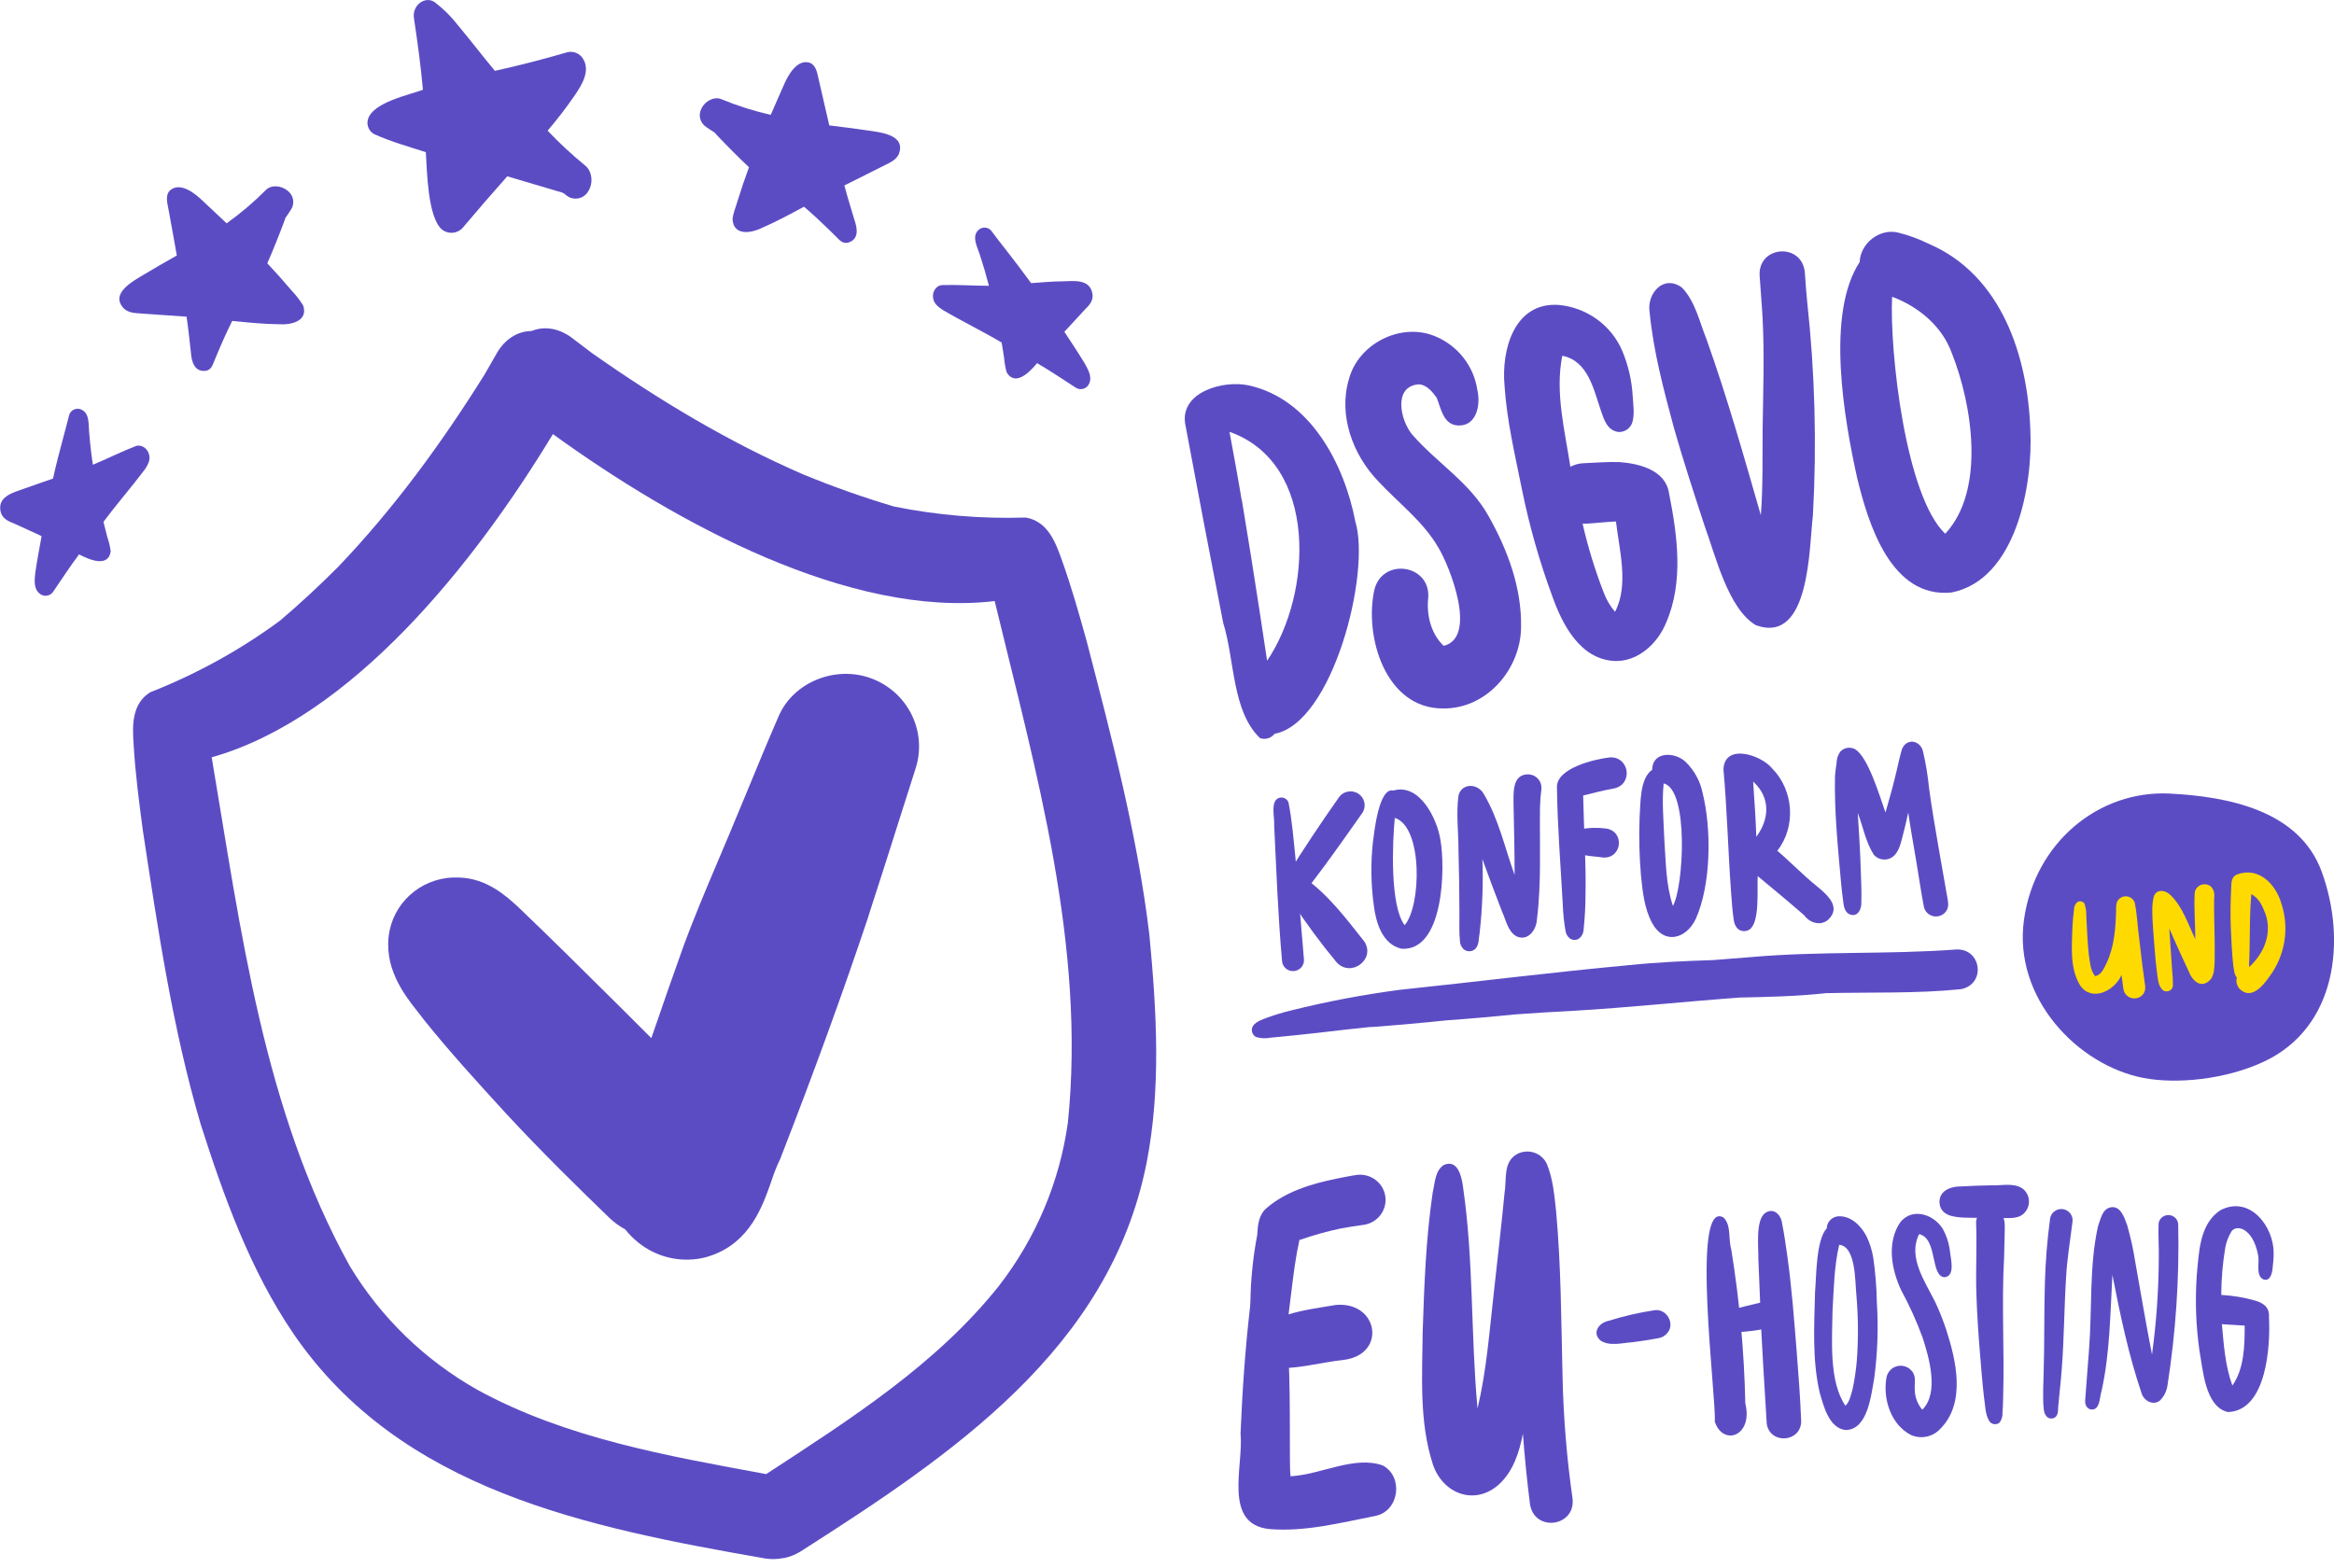 <svg width="183" height="123" viewBox="0 0 183 123" fill="none" xmlns="http://www.w3.org/2000/svg">
<g clip-path="url(#clip0_1940_97323)">
<path d="M99.529 119.922C95.841 119.549 97.524 114.908 97.266 112.451C97.403 109.105 97.633 105.762 98.02 102.436C98.234 101.467 98.079 100.203 98.828 99.456C101.778 97.781 100.954 113.868 101.184 115.783C103.632 115.639 106.164 114.147 108.411 114.93C110.051 115.796 109.72 118.472 107.886 118.882C105.141 119.419 102.342 120.155 99.529 119.922Z" fill="#5C4CC4"/>
<path d="M99.499 107.237C98.492 107.021 97.816 106.042 98.13 105.192C99.123 103.048 102.379 102.754 104.718 102.348C108.058 102.029 108.754 106.18 105.413 106.648C103.456 106.844 101.479 107.497 99.499 107.237Z" fill="#5C4CC4"/>
<path d="M98.957 107.951C97.818 107.121 98.079 103.479 98.039 102.109C98.064 100.345 98.244 98.586 98.575 96.852C98.612 96.124 98.684 95.308 99.262 94.787C100.791 93.451 102.801 92.85 104.764 92.446C105.325 92.333 105.867 92.219 106.427 92.142C106.944 92.089 107.462 92.236 107.871 92.552C108.28 92.869 108.548 93.33 108.619 93.838C108.689 94.347 108.557 94.862 108.25 95.275C107.942 95.689 107.484 95.969 106.971 96.055C106.34 96.143 105.707 96.234 105.081 96.356C103.996 96.588 102.928 96.887 101.881 97.253C101.304 99.871 101.203 102.572 100.698 105.206C100.44 106.025 100.336 108.635 98.957 107.951Z" fill="#5C4CC4"/>
<path d="M119.966 118.01C119.731 116.165 119.544 114.311 119.405 112.448C119.125 113.876 118.657 115.376 117.549 116.4C115.645 118.132 113.135 117.163 112.352 114.867C111.264 111.521 111.511 107.929 111.547 104.462C111.668 100.809 111.797 97.142 112.333 93.523C112.507 92.795 112.507 91.823 113.199 91.37C114.338 90.858 114.632 92.399 114.725 93.199C115.549 98.916 115.314 104.722 115.847 110.467C116.562 107.464 116.772 104.47 117.12 101.423C117.4 98.816 117.717 96.212 117.961 93.6C118.146 92.551 117.827 91.14 118.929 90.523C119.133 90.41 119.36 90.341 119.593 90.319C119.827 90.297 120.062 90.324 120.284 90.398C120.507 90.471 120.711 90.59 120.884 90.746C121.057 90.902 121.196 91.091 121.29 91.303C121.77 92.479 121.871 93.758 122.008 95.006C122.403 99.312 122.406 103.642 122.513 107.962C122.583 111.174 122.846 114.378 123.301 117.559C123.52 119.731 120.353 120.182 119.966 118.01Z" fill="#5C4CC4"/>
<path d="M125.483 105.131C124.802 104.525 125.36 103.748 126.114 103.593C127.286 103.226 128.484 102.949 129.698 102.762C130.658 102.594 131.359 103.803 130.739 104.536C130.557 104.763 130.294 104.914 130.004 104.957C129.337 105.076 128.669 105.189 127.996 105.27C127.183 105.319 126.204 105.616 125.483 105.131Z" fill="#5C4CC4"/>
<path d="M134.45 111.499C134.596 109.802 132.532 94.021 135.123 95.482C135.763 96.074 135.496 97.184 135.738 97.972C136.387 101.972 136.756 106.01 136.843 110.06C137.479 112.644 135.093 113.453 134.45 111.499Z" fill="#5C4CC4"/>
<path d="M135.472 104.489C134.58 104.514 134.039 103.634 134.911 103.106C136.083 102.552 137.393 102.328 138.652 102.018C138.926 101.947 139.219 101.984 139.465 102.123C139.641 102.229 139.782 102.382 139.871 102.565C139.96 102.748 139.993 102.952 139.966 103.154C139.94 103.355 139.854 103.544 139.72 103.698C139.587 103.852 139.41 103.965 139.213 104.022C137.993 104.345 136.734 104.502 135.472 104.489Z" fill="#5C4CC4"/>
<path d="M138.523 111.668C138.341 108.507 138.114 105.347 138.007 102.181C137.963 101.039 137.907 99.898 137.867 98.756C137.887 97.842 137.623 95.687 138.406 95.13C139.096 94.665 139.67 95.319 139.732 95.983C139.903 96.813 140.013 97.643 140.133 98.473C140.484 100.983 140.672 103.51 140.874 106.033C141.019 107.849 141.154 109.667 141.224 111.485C141.191 113.132 138.787 113.303 138.523 111.668Z" fill="#5C4CC4"/>
<path d="M144.716 112.155C143.398 112.025 142.977 110.248 142.669 109.199C142.083 106.639 142.243 103.975 142.31 101.368C142.417 100.1 142.386 97.234 143.23 96.337C143.234 96.107 143.321 95.886 143.475 95.715C143.629 95.542 143.841 95.43 144.071 95.399C145.089 95.299 145.908 96.121 146.34 96.948C146.602 97.487 146.782 98.06 146.876 98.65C147.041 99.8 147.135 100.959 147.156 102.121C147.285 104.122 147.215 106.132 146.946 108.12C146.707 109.41 146.447 112.13 144.716 112.155ZM144.694 110.251C145.041 109.921 145.117 109.385 145.255 108.945C145.409 108.223 145.518 107.493 145.583 106.758C145.714 105.008 145.702 103.249 145.546 101.501C145.443 100.493 145.521 97.759 144.206 97.626C143.805 99.317 143.785 101.075 143.681 102.801C143.651 105.043 143.387 108.355 144.694 110.251Z" fill="#5C4CC4"/>
<path d="M149.867 112.561C148.265 111.773 147.623 109.733 147.904 108.076C147.947 107.787 148.101 107.526 148.333 107.345C148.449 107.255 148.583 107.189 148.726 107.15C148.869 107.111 149.019 107.101 149.166 107.119C149.313 107.138 149.455 107.185 149.583 107.258C149.712 107.331 149.824 107.428 149.914 107.544C150.276 107.973 150.085 108.53 150.13 109.03C150.147 109.591 150.354 110.129 150.716 110.561C152.065 109.257 151.241 106.429 150.744 104.907C150.276 103.628 149.714 102.384 149.062 101.185C148.338 99.635 147.962 97.698 148.823 96.132C149.642 94.641 151.53 95.106 152.315 96.365C152.622 96.914 152.817 97.518 152.89 98.141C152.935 98.695 153.336 100.078 152.472 100.172C151.333 100.125 151.934 97.109 150.472 96.791C149.555 98.625 150.96 100.535 151.751 102.156C152.072 102.847 152.353 103.554 152.593 104.276C153.381 106.72 154.163 110.054 152.105 112.088C151.825 112.383 151.461 112.586 151.061 112.671C150.661 112.755 150.244 112.717 149.867 112.561Z" fill="#5C4CC4"/>
<path d="M155.979 111.46C155.631 110.907 155.668 110.231 155.561 109.614C155.426 108.471 155.342 107.32 155.244 106.172C155.121 104.647 155.014 103.128 154.964 101.586C154.891 99.699 155.017 97.806 154.938 95.919C154.896 94.973 156.192 94.444 156.846 95.141C157.305 95.598 157.162 96.287 157.176 96.871L157.134 98.626C156.924 102.306 157.174 105.989 157.056 109.67C157.056 110.046 157.033 110.422 157.008 110.799C157.024 111.075 156.942 111.349 156.778 111.574C156.72 111.622 156.652 111.658 156.579 111.679C156.505 111.7 156.428 111.705 156.353 111.695C156.277 111.684 156.205 111.658 156.14 111.617C156.076 111.577 156.021 111.523 155.979 111.46Z" fill="#5C4CC4"/>
<path d="M156.884 95.526C155.979 95.526 155.07 95.526 154.161 95.501C153.253 95.476 152.1 95.377 152.066 94.267C152.066 93.343 153.009 93.033 153.788 93.049C154.554 93 155.322 92.98 156.091 92.964C156.91 93.008 157.86 92.728 158.581 93.216C158.853 93.425 159.03 93.731 159.074 94.069C159.118 94.406 159.025 94.747 158.817 95.017C158.374 95.634 157.555 95.526 156.884 95.526Z" fill="#5C4CC4"/>
<path d="M160.422 111.037C160.217 110.76 160.234 110.367 160.206 110.035C160.181 109.288 160.206 108.543 160.231 107.799C160.307 105.4 160.262 102.998 160.332 100.604C160.38 98.923 160.516 97.246 160.739 95.579C160.754 95.465 160.793 95.355 160.852 95.256C160.91 95.156 160.989 95.07 161.081 95C161.174 94.931 161.28 94.88 161.393 94.851C161.506 94.822 161.623 94.814 161.738 94.83C161.854 94.846 161.965 94.884 162.066 94.942C162.166 95 162.254 95.077 162.325 95.168C162.395 95.26 162.447 95.364 162.476 95.476C162.506 95.587 162.513 95.703 162.497 95.817C162.323 97.267 162.071 98.709 161.995 100.17C161.841 102.574 161.841 104.987 161.653 107.392C161.588 108.319 161.473 109.241 161.392 110.159C161.339 110.478 161.428 110.857 161.19 111.111C161.137 111.162 161.074 111.201 161.005 111.225C160.935 111.249 160.861 111.257 160.788 111.25C160.715 111.243 160.644 111.22 160.581 111.184C160.518 111.147 160.463 111.096 160.422 111.037Z" fill="#5C4CC4"/>
<path d="M163.66 110.392C163.38 110.088 163.526 109.648 163.531 109.285C163.626 108.126 163.708 106.966 163.795 105.807C164.047 102.597 163.795 99.32 164.499 96.16C164.703 95.642 164.802 94.892 165.416 94.707C166.257 94.486 166.557 95.476 166.784 96.091C167.057 97.043 167.269 98.01 167.421 98.988C167.844 101.407 168.262 103.825 168.73 106.235C169.067 103.77 169.244 101.285 169.261 98.797C169.289 97.848 169.204 96.896 169.247 95.947C169.275 95.757 169.375 95.584 169.527 95.464C169.679 95.343 169.871 95.284 170.066 95.297C170.26 95.31 170.442 95.395 170.576 95.535C170.709 95.675 170.784 95.86 170.786 96.052C170.878 100.266 170.597 104.48 169.945 108.646C169.884 109.098 169.676 109.519 169.35 109.844C168.817 110.265 168.105 109.866 167.92 109.291C166.891 106.263 166.237 103.122 165.626 99.99C165.452 103.034 165.438 106.13 164.768 109.122C164.639 109.54 164.664 110.043 164.386 110.397C164.339 110.445 164.282 110.483 164.22 110.509C164.157 110.534 164.09 110.547 164.022 110.547C163.954 110.546 163.887 110.532 163.825 110.506C163.763 110.479 163.707 110.44 163.66 110.392Z" fill="#5C4CC4"/>
<path d="M174.688 110.746C172.876 110.339 172.724 107.381 172.444 105.887C172.173 103.951 172.104 101.992 172.239 100.042C172.407 98.274 172.436 95.966 174.121 94.901C176.404 93.739 178.288 96.188 178.269 98.296C178.269 98.695 178.227 99.093 178.185 99.489C178.143 99.885 177.986 100.516 177.475 100.347C176.861 100.07 177.144 99.099 177.068 98.551C176.937 97.784 176.645 96.89 175.947 96.459C175.633 96.282 175.198 96.243 174.968 96.569C174.725 96.966 174.557 97.403 174.474 97.859C174.27 99.082 174.165 100.319 174.16 101.559C175.056 101.608 175.943 101.755 176.805 101.999C177.472 102.193 177.955 102.536 177.899 103.286C178.028 105.524 177.728 110.635 174.688 110.746ZM175.032 108.668C175.966 107.334 175.997 105.538 175.997 103.964C175.577 103.941 175.156 103.919 174.738 103.889L174.211 103.853C174.357 105.472 174.469 107.132 175.032 108.665V108.668Z" fill="#5C4CC4"/>
<path d="M98.795 57.891C96.58 55.777 96.81 51.701 95.907 48.856C94.886 43.641 93.889 38.419 92.917 33.191C92.572 30.725 95.924 29.803 97.884 30.221C102.752 31.27 105.411 36.437 106.266 40.9C107.495 44.954 104.488 56.715 99.934 57.551C99.805 57.719 99.626 57.843 99.421 57.904C99.216 57.965 98.997 57.961 98.795 57.891ZM97.365 39.193C97.859 42.159 98.333 45.131 98.787 48.109C98.975 49.346 99.16 50.6 99.348 51.82C102.895 46.609 103.395 36.337 96.4 33.866C96.723 35.631 97.057 37.413 97.351 39.187L97.365 39.193Z" fill="#5C4CC4"/>
<path d="M113.166 55.564C108.631 55.6 106.949 49.919 107.759 46.255C108.387 43.712 112.137 44.249 111.985 46.853C111.828 48.189 112.184 49.706 113.197 50.652C115.855 49.991 113.704 44.487 112.776 42.943C111.59 40.895 109.658 39.459 108.065 37.748C106.057 35.662 104.915 32.549 105.768 29.723C106.497 26.989 109.745 25.296 112.426 26.331C113.325 26.683 114.114 27.264 114.713 28.014C115.312 28.765 115.699 29.658 115.836 30.603C116.099 31.71 115.799 33.431 114.327 33.37C113.16 33.318 112.989 32.034 112.644 31.193C112.316 30.731 111.865 30.183 111.256 30.141C109.192 30.279 109.801 33.002 110.735 34.093C112.644 36.287 115.264 37.865 116.702 40.458C118.206 43.114 119.325 46.128 119.26 49.202C119.229 52.459 116.596 55.592 113.166 55.564Z" fill="#5C4CC4"/>
<path d="M126.595 51.842C123.877 51.701 122.497 48.975 121.701 46.742C120.701 44.026 119.91 41.24 119.334 38.407C118.79 35.695 118.142 32.991 117.963 30.227C117.71 27.46 118.711 23.68 122.203 23.915C123.294 24.013 124.337 24.404 125.219 25.045C126.101 25.686 126.789 26.552 127.209 27.551C127.672 28.668 127.944 29.852 128.014 31.057C128.05 31.743 128.182 32.471 127.98 33.141C127.907 33.364 127.762 33.558 127.566 33.692C127.37 33.825 127.135 33.892 126.898 33.88C126.034 33.766 125.776 32.95 125.535 32.247C124.957 30.587 124.531 28.295 122.492 27.902C121.917 30.789 122.691 33.75 123.126 36.608C123.439 36.442 123.786 36.347 124.141 36.331C125.086 36.29 126.028 36.21 126.973 36.24C128.535 36.351 130.585 36.879 130.857 38.659C131.517 41.98 132.024 45.627 130.636 48.834C129.98 50.445 128.457 51.903 126.595 51.842ZM126.626 47.984C127.728 45.917 126.962 43.122 126.701 40.9C125.936 40.928 125.173 41.025 124.407 41.069C124.3 41.076 124.192 41.076 124.085 41.069C124.505 42.91 125.06 44.719 125.745 46.482C125.949 47.029 126.246 47.537 126.626 47.984Z" fill="#5C4CC4"/>
<path d="M137.679 49.036C135.5 47.774 134.502 43.554 133.666 41.288C132.825 38.717 131.984 36.149 131.24 33.539C130.444 30.567 129.639 27.57 129.342 24.502C129.095 23.015 130.45 21.485 131.885 22.564C132.929 23.655 133.248 25.246 133.801 26.607C135.419 31.146 136.729 35.781 138.061 40.408C138.237 38.139 138.179 35.858 138.201 33.586C138.243 30.722 138.344 27.869 138.201 25.008C138.139 23.854 138.035 22.703 137.96 21.549C137.912 19.244 141.28 19.039 141.51 21.352C141.561 22.146 141.622 22.938 141.701 23.727C142.303 29.267 142.451 34.846 142.144 40.41C141.836 42.948 141.928 50.558 137.679 49.036Z" fill="#5C4CC4"/>
<path d="M153.014 46.468C148.275 46.947 146.486 41.099 145.611 37.477C144.598 32.908 143.134 24.612 145.81 20.553C145.857 19.094 147.369 17.879 148.836 18.245C149.657 18.45 150.453 18.741 151.211 19.114C156.957 21.576 158.991 27.969 159.19 33.703C159.408 38.003 158.088 45.461 153.014 46.468ZM152.518 41.861C155.712 38.429 154.624 31.696 153.037 27.7C152.268 25.581 150.445 24.061 148.351 23.273C148.151 27.568 149.405 38.905 152.518 41.861Z" fill="#5C4CC4"/>
<path d="M100.52 75.364C100.203 71.833 100.079 68.285 99.903 64.746C99.959 64.132 99.544 62.734 100.357 62.557C100.497 62.531 100.641 62.555 100.764 62.625C100.887 62.695 100.981 62.806 101.027 62.939C101.308 64.35 101.417 65.792 101.566 67.22C101.804 69.898 102.003 72.583 102.239 75.261C102.253 75.486 102.175 75.707 102.024 75.876C101.872 76.045 101.659 76.147 101.431 76.161C101.203 76.174 100.979 76.098 100.808 75.949C100.637 75.799 100.533 75.589 100.52 75.364Z" fill="#5C4CC4"/>
<path d="M101.004 70.402C100.836 70.286 100.72 70.11 100.682 69.911C100.643 69.712 100.686 69.505 100.8 69.337C101.498 68.341 102.202 67.347 102.92 66.367C103.691 65.349 104.44 64.311 105.248 63.323C105.463 63.027 105.879 62.643 106.24 62.95C106.602 63.257 106.184 63.752 106.013 64.093C105.842 64.433 105.651 64.71 105.469 65.009C104.409 66.782 103.27 68.507 102.084 70.2C101.966 70.366 101.787 70.48 101.586 70.517C101.384 70.555 101.176 70.514 101.004 70.402Z" fill="#5C4CC4"/>
<path d="M102.112 70.219C101.571 70.939 100.654 69.088 100.918 68.659L102.112 70.219Z" fill="#5C4CC4"/>
<path d="M100.918 68.659C102.2 66.586 103.554 64.56 104.954 62.571C105.033 62.447 105.137 62.341 105.259 62.258C105.381 62.175 105.519 62.117 105.664 62.087C105.809 62.058 105.959 62.057 106.105 62.086C106.25 62.115 106.388 62.172 106.511 62.254C106.633 62.336 106.738 62.442 106.818 62.565C106.899 62.688 106.953 62.825 106.979 62.969C107.004 63.114 107 63.261 106.967 63.404C106.934 63.546 106.872 63.681 106.785 63.799C105.789 65.216 104.791 66.633 103.762 68.028C103.201 68.758 102.665 69.494 102.113 70.228" fill="#5C4CC4"/>
<path d="M104.791 75.466C103.571 73.996 102.435 72.46 101.39 70.864C100.994 70.291 100.307 69.331 101.092 68.764C101.46 68.487 101.934 68.648 102.287 68.855C104.152 70.175 105.557 72.057 106.967 73.836C107.89 75.225 105.924 76.709 104.791 75.466Z" fill="#5C4CC4"/>
<path d="M109.885 74.409C108.385 74.06 107.886 72.37 107.718 71.038C107.491 69.4 107.465 67.741 107.639 66.096C107.746 65.302 108.099 61.721 109.249 62.003C111.302 61.397 112.681 64.217 112.937 65.858C113.335 68.089 113.2 74.625 109.885 74.409ZM110.132 72.558C111.425 71.102 111.593 64.859 109.361 64.145C109.17 66.069 108.974 71.052 110.132 72.558Z" fill="#5C4CC4"/>
<path d="M114.744 74.434C114.567 74.257 114.466 74.019 114.464 73.77C114.402 73.073 114.424 72.386 114.427 71.672C114.427 70.012 114.399 68.332 114.354 66.666C114.354 65.244 114.164 63.805 114.354 62.394C114.609 61.381 115.88 61.434 116.34 62.275C117.506 64.234 117.986 66.495 118.754 68.62C118.754 66.819 118.712 65.023 118.673 63.221C118.673 62.28 118.508 60.675 119.879 60.731C120.16 60.753 120.42 60.884 120.603 61.095C120.786 61.306 120.878 61.58 120.858 61.857C120.793 62.364 120.754 62.874 120.743 63.384C120.709 66.298 120.866 69.237 120.502 72.137C120.451 72.942 119.792 73.856 118.892 73.43C118.208 73.031 118.081 72.157 117.77 71.493C117.234 70.131 116.73 68.758 116.23 67.383C116.301 69.314 116.228 71.247 116.012 73.167C115.933 73.573 115.986 74.044 115.709 74.379C115.65 74.445 115.577 74.5 115.497 74.539C115.416 74.578 115.328 74.6 115.238 74.606C115.148 74.611 115.059 74.598 114.974 74.569C114.889 74.539 114.811 74.493 114.744 74.434Z" fill="#5C4CC4"/>
<path d="M123.098 73.609C122.913 73.468 122.789 73.262 122.751 73.034C122.63 72.346 122.557 71.65 122.532 70.953C122.364 67.887 122.114 64.818 122.075 61.749C122.027 60.241 125.025 59.535 126.237 59.399C127.771 59.339 128.057 61.519 126.553 61.837C125.74 61.981 124.935 62.186 124.13 62.391C124.175 64.956 124.363 67.519 124.316 70.087C124.315 71.016 124.265 71.944 124.167 72.868C124.175 73.416 123.656 73.961 123.098 73.609Z" fill="#5C4CC4"/>
<path d="M125.701 67.256C124.812 67.115 123.676 67.181 123.031 66.467C122.313 64.879 124.882 64.845 125.878 64.975C127.4 65.141 127.221 67.33 125.701 67.256Z" fill="#5C4CC4"/>
<path d="M129.532 72.381C128.926 71.254 128.797 69.951 128.665 68.698C128.534 67.177 128.496 65.651 128.553 64.126C128.634 63.036 128.553 61.054 129.537 60.376C129.554 58.926 131.287 58.948 132.143 59.734C132.833 60.398 133.304 61.253 133.494 62.186C134.204 65.025 134.167 69.381 132.956 72.076C132.193 73.665 130.457 74.113 129.532 72.381ZM131.167 71.05C132.008 69.586 132.44 61.918 130.44 61.442C130.294 62.908 130.44 64.386 130.494 65.856C130.617 67.593 130.609 69.381 131.167 71.05Z" fill="#5C4CC4"/>
<path d="M136.189 72.779C136.051 72.599 135.965 72.386 135.939 72.162C135.833 71.448 135.777 70.726 135.729 70.007C135.493 66.783 135.418 63.548 135.129 60.321C135.238 58.259 138.104 59.214 138.954 60.274C140.637 61.976 140.842 64.843 139.35 66.722C140.401 67.618 141.355 68.62 142.434 69.489C143.234 70.153 144.398 71.122 143.349 72.123C142.754 72.657 141.89 72.383 141.461 71.786C140.269 70.737 139.035 69.73 137.815 68.711C137.748 69.697 138.012 72.331 137.168 72.904C137.017 73.003 136.835 73.045 136.655 73.022C136.475 72.999 136.309 72.913 136.189 72.779ZM137.614 63.691C137.653 64.341 137.684 64.987 137.706 65.629C138.747 64.228 138.828 62.54 137.459 61.301C137.515 62.106 137.566 62.9 137.614 63.703V63.691Z" fill="#5C4CC4"/>
<path d="M150.845 71.122C150.615 69.937 150.45 68.742 150.248 67.552C150.035 66.279 149.802 65.009 149.617 63.73C149.471 64.405 149.317 65.078 149.137 65.742C148.98 66.329 148.806 67.023 148.212 67.314C147.995 67.413 147.752 67.439 147.518 67.389C147.285 67.34 147.075 67.216 146.919 67.037C146.282 66.052 146.078 64.84 145.66 63.755C145.761 65.255 145.848 66.76 145.898 68.266C145.929 69.096 145.963 69.904 145.94 70.72C145.985 71.274 145.66 71.993 144.995 71.697C144.577 71.492 144.552 70.95 144.499 70.552C144.445 70.153 144.398 69.721 144.356 69.295C144.106 66.486 143.812 63.664 143.876 60.844C143.901 60.512 143.949 60.185 143.997 59.864C143.997 59.536 144.1 59.217 144.291 58.948C144.43 58.798 144.614 58.696 144.817 58.659C145.019 58.621 145.229 58.65 145.413 58.741C146.465 59.294 147.41 62.549 147.833 63.722C148.164 62.59 148.433 61.608 148.7 60.484C148.823 59.956 148.933 59.424 149.084 58.901C149.129 58.694 149.237 58.505 149.395 58.362C149.931 57.911 150.643 58.309 150.775 58.935C150.995 59.873 151.153 60.824 151.246 61.782C151.451 63.31 151.715 64.826 151.973 66.348C152.2 67.674 152.438 68.996 152.671 70.322C152.738 70.704 152.839 71.122 152.592 71.459C152.486 71.614 152.336 71.735 152.16 71.806C151.985 71.877 151.792 71.896 151.606 71.86C151.42 71.824 151.248 71.735 151.113 71.604C150.978 71.472 150.885 71.305 150.845 71.122Z" fill="#5C4CC4"/>
<path d="M153.418 74.465C148.075 74.868 142.705 74.589 137.362 75.057C136.353 75.13 135.345 75.211 134.339 75.297C132.135 75.369 129.933 75.466 127.737 75.693C121.733 76.247 115.749 77.002 109.753 77.63C106.877 78.009 104.026 78.55 101.213 79.252C100.591 79.402 99.978 79.587 99.376 79.805C98.981 79.96 98.535 80.082 98.255 80.442C98.206 80.514 98.174 80.596 98.159 80.681C98.144 80.767 98.148 80.854 98.17 80.938C98.192 81.022 98.232 81.101 98.286 81.169C98.341 81.237 98.409 81.293 98.487 81.333C98.851 81.441 99.236 81.459 99.609 81.385C100.841 81.271 102.071 81.145 103.3 81.006C104.651 80.844 106.004 80.693 107.358 80.552C107.551 80.552 107.75 80.533 107.938 80.519C109.226 80.42 110.51 80.314 111.794 80.187C112.355 80.129 112.899 80.076 113.455 80.021C113.735 80.002 114.015 79.977 114.313 79.96C115.813 79.847 117.313 79.709 118.8 79.559C120.292 79.451 121.787 79.352 123.287 79.282C127.667 79.025 132.034 78.557 136.412 78.236C138.655 78.189 140.921 78.139 143.165 77.893C146.693 77.805 150.235 77.937 153.749 77.58C155.726 77.196 155.367 74.409 153.418 74.465Z" fill="#5C4CC4"/>
<path d="M177.497 83.267C183.244 80.577 183.978 73.701 182.041 68.379C180.274 63.526 174.637 62.471 170.119 62.239C164.555 61.962 159.552 66.074 158.696 72.11C157.819 78.294 162.94 83.572 168.083 84.546C170.657 85.035 174.48 84.676 177.497 83.267Z" fill="#5C4CC4"/>
<path d="M166.491 77.591C166.441 77.215 166.388 76.839 166.34 76.46C165.824 77.686 164.032 78.621 163.098 77.29C162.257 75.906 162.453 74.179 162.495 72.635C162.523 72.198 162.557 71.761 162.616 71.326C162.614 71.217 162.636 71.109 162.681 71.009C162.726 70.909 162.793 70.82 162.877 70.748C162.968 70.693 163.077 70.674 163.181 70.697C163.286 70.719 163.377 70.78 163.437 70.867C163.539 71.172 163.587 71.492 163.578 71.813C163.634 72.843 163.665 73.875 163.78 74.899C163.872 75.452 163.886 76.094 164.268 76.559C164.778 76.468 164.974 75.909 165.182 75.502C165.773 74.232 165.872 72.821 165.917 71.443C165.901 71.218 165.921 70.992 165.975 70.773C166.029 70.631 166.127 70.508 166.254 70.423C166.381 70.338 166.533 70.293 166.686 70.296C166.84 70.299 166.99 70.35 167.113 70.44C167.237 70.53 167.33 70.656 167.378 70.801C167.571 71.739 167.608 72.785 167.737 73.712C167.871 74.907 168.017 76.103 168.191 77.309C168.229 77.533 168.179 77.763 168.051 77.951C167.95 78.087 167.811 78.191 167.651 78.25C167.491 78.309 167.317 78.32 167.15 78.281C166.984 78.243 166.833 78.157 166.716 78.034C166.598 77.912 166.52 77.758 166.491 77.591Z" fill="#FFDA00"/>
<path d="M169.468 77.539C169.187 77.171 169.187 76.67 169.117 76.236C169.042 75.649 168.988 75.059 168.941 74.47C168.862 73.363 168.739 72.256 168.755 71.149C168.763 70.879 168.799 70.61 168.862 70.347C169.064 69.683 169.793 69.793 170.197 70.217C171.156 71.152 171.551 72.48 172.126 73.654C172.126 72.45 172.014 71.241 172.076 70.04C172.096 69.839 172.195 69.654 172.353 69.525C172.511 69.397 172.714 69.335 172.917 69.353C173.506 69.409 173.68 69.971 173.602 70.46C173.585 71.515 173.624 72.569 173.641 73.623C173.641 74.238 173.658 74.852 173.641 75.463C173.616 75.915 173.613 76.404 173.344 76.789C172.617 77.619 171.894 76.95 171.591 76.147C171.08 75.04 170.564 73.933 170.085 72.826C170.16 73.933 170.228 75.021 170.309 76.114C170.355 76.521 170.375 76.93 170.368 77.34C170.352 77.437 170.308 77.527 170.24 77.598C170.172 77.67 170.083 77.719 169.986 77.741C169.889 77.762 169.788 77.754 169.696 77.719C169.603 77.683 169.524 77.62 169.468 77.539Z" fill="#FFDA00"/>
<path d="M175.584 77.539C175.482 77.42 175.41 77.279 175.375 77.127C175.34 76.976 175.342 76.818 175.382 76.667C175.155 76.407 175.166 76.036 175.101 75.718C174.995 74.727 174.953 73.731 174.908 72.738C174.866 71.667 174.891 70.593 174.944 69.522C174.944 69.171 174.995 68.753 175.368 68.598C177.087 67.92 178.453 69.359 178.885 70.897C179.192 71.849 179.267 72.859 179.105 73.845C178.944 74.831 178.549 75.766 177.953 76.573C177.435 77.306 176.504 78.474 175.584 77.539ZM176.386 74.146C176.386 74.622 176.361 75.098 176.344 75.574C176.344 75.668 176.344 75.762 176.344 75.851C177.62 74.675 178.119 73.117 177.637 71.7C177.409 71.147 177.196 70.488 176.515 70.128C176.394 71.512 176.408 72.751 176.386 74.132V74.146Z" fill="#FFDA00"/>
<path d="M8.417 42.137C8.31 41.736 8.209 41.335 8.114 40.931C9.163 39.514 10.315 38.205 11.37 36.797C11.58 36.47 11.827 36.074 11.681 35.623C11.546 35.122 11.022 34.818 10.616 34.998C9.494 35.429 8.403 35.986 7.284 36.448C7.16 35.645 7.067 34.84 7.003 34.032C6.919 33.357 7.079 32.355 6.302 32.095C6.213 32.065 6.118 32.053 6.024 32.061C5.93 32.069 5.839 32.096 5.756 32.141C5.673 32.185 5.6 32.246 5.542 32.32C5.484 32.393 5.442 32.478 5.419 32.568C5.27 33.166 5.108 33.758 4.951 34.35C4.67 35.404 4.39 36.462 4.157 37.532C3.383 37.809 2.612 38.061 1.843 38.341C1.075 38.62 -0.232 38.93 0.051 40.142C0.183 40.665 0.643 40.881 1.052 41.036C1.793 41.365 2.525 41.711 3.262 42.046C3.094 43.009 2.898 43.969 2.763 44.943C2.715 45.461 2.62 46.125 3.069 46.521C3.143 46.594 3.233 46.651 3.332 46.686C3.431 46.721 3.536 46.734 3.641 46.724C3.746 46.714 3.847 46.681 3.937 46.628C4.027 46.574 4.104 46.502 4.163 46.416C4.836 45.433 5.486 44.429 6.199 43.479C6.964 43.886 8.493 44.548 8.68 43.247C8.632 42.869 8.543 42.497 8.417 42.137Z" fill="#5C4CC4"/>
<path d="M32.454 1.417C32.734 3.285 32.992 5.153 33.16 7.04C32.064 7.452 29.234 8.02 28.85 9.359C28.787 9.577 28.8 9.81 28.887 10.019C28.974 10.229 29.13 10.404 29.33 10.516C30.642 11.113 32.028 11.495 33.388 11.935C33.486 13.524 33.542 16.958 34.616 17.971C34.74 18.077 34.885 18.157 35.041 18.205C35.198 18.254 35.363 18.269 35.526 18.251C35.69 18.233 35.847 18.182 35.989 18.101C36.131 18.02 36.255 17.91 36.352 17.78C37.474 16.449 38.618 15.126 39.773 13.828C41.131 14.232 42.494 14.639 43.854 15.037C44.059 15.071 44.248 15.168 44.395 15.314C44.524 15.421 44.675 15.498 44.838 15.541C45.001 15.583 45.171 15.589 45.336 15.559C45.502 15.528 45.658 15.462 45.795 15.365C45.931 15.267 46.044 15.141 46.125 14.996C46.526 14.376 46.439 13.438 45.892 12.992C44.848 12.141 43.861 11.224 42.937 10.247C43.673 9.386 44.365 8.488 45.009 7.557C45.57 6.744 46.341 5.571 45.699 4.585C45.575 4.389 45.392 4.237 45.176 4.148C44.96 4.06 44.721 4.041 44.493 4.093C42.609 4.646 40.712 5.134 38.803 5.557C37.816 4.367 36.868 3.133 35.878 1.945C35.386 1.311 34.815 0.74 34.178 0.246C33.452 -0.401 32.302 0.332 32.454 1.417Z" fill="#5C4CC4"/>
<path d="M9.732 24.214C10.197 24.626 10.834 24.546 11.392 24.612C12.472 24.69 13.551 24.759 14.628 24.836C14.765 25.763 14.861 26.69 14.965 27.617C15.012 28.262 15.192 29.209 16.154 29.078C16.555 29.001 16.672 28.639 16.793 28.329C16.886 28.104 16.975 27.88 17.074 27.659C17.427 26.812 17.803 25.979 18.209 25.168C19.441 25.296 20.672 25.415 21.894 25.431C22.943 25.495 24.169 25.127 23.768 23.953C23.512 23.543 23.216 23.159 22.882 22.808C22.259 22.075 21.619 21.352 20.958 20.649C21.443 19.543 21.886 18.436 22.307 17.301C22.325 17.235 22.348 17.165 22.374 17.093C22.525 16.88 22.674 16.665 22.814 16.443C22.967 16.211 23.026 15.931 22.98 15.658C22.934 15.385 22.786 15.139 22.565 14.968C22.066 14.542 21.269 14.476 20.854 14.893C19.902 15.852 18.87 16.729 17.769 17.517C17.155 16.944 16.555 16.36 15.935 15.79C15.279 15.145 14.118 14.24 13.327 14.935C12.892 15.369 13.17 16.061 13.248 16.623C13.456 17.763 13.666 18.901 13.863 20.038C13.004 20.53 12.141 21.012 11.299 21.524C10.458 22.036 8.554 23.024 9.732 24.214Z" fill="#5C4CC4"/>
<path d="M78.935 29.217C79.622 30.343 80.766 29.148 81.313 28.481C82.342 29.078 83.338 29.756 84.347 30.404C84.435 30.461 84.535 30.498 84.639 30.513C84.743 30.528 84.849 30.519 84.949 30.489C85.049 30.458 85.141 30.406 85.219 30.335C85.296 30.265 85.357 30.179 85.396 30.083C85.651 29.546 85.304 28.976 85.054 28.511C84.547 27.664 83.989 26.851 83.453 26.021C84.014 25.431 84.541 24.831 85.093 24.244C85.41 23.942 85.747 23.569 85.654 23.035C85.438 21.809 84.092 22.061 83.293 22.064C82.494 22.066 81.661 22.152 80.845 22.205C80.2 21.314 79.532 20.442 78.859 19.578C78.481 19.094 78.099 18.61 77.737 18.117C77.681 18.043 77.609 17.98 77.526 17.934C77.444 17.889 77.353 17.86 77.258 17.851C77.164 17.842 77.069 17.852 76.979 17.882C76.889 17.911 76.807 17.958 76.736 18.02C76.128 18.56 76.669 19.424 76.857 20.079C77.109 20.849 77.336 21.629 77.538 22.415C76.327 22.415 75.11 22.321 73.893 22.357C73.447 22.357 73.085 22.827 73.158 23.342C73.2 23.812 73.584 24.081 73.904 24.302C75.432 25.199 77.011 25.963 78.534 26.865C78.607 27.271 78.671 27.695 78.73 28.091C78.76 28.472 78.829 28.849 78.935 29.217Z" fill="#5C4CC4"/>
<path d="M70.47 12.093C70.207 12.646 69.587 12.824 69.099 13.095C68.137 13.582 67.169 14.061 66.205 14.545C66.443 15.45 66.723 16.341 66.99 17.237C67.203 17.849 67.408 18.787 66.471 19.036C66.07 19.122 65.82 18.831 65.585 18.593C65.414 18.422 65.243 18.25 65.069 18.081C64.41 17.437 63.737 16.811 63.038 16.211C61.956 16.8 60.865 17.381 59.746 17.871C58.804 18.331 57.531 18.46 57.438 17.226C57.46 16.759 57.679 16.294 57.803 15.843C58.083 14.93 58.392 14.019 58.725 13.117C57.845 12.287 56.995 11.426 56.165 10.552C56.12 10.496 56.072 10.441 56.019 10.386C55.794 10.247 55.573 10.109 55.36 9.954C55.127 9.799 54.962 9.564 54.896 9.294C54.831 9.024 54.87 8.741 55.007 8.498C55.287 7.914 56.005 7.549 56.552 7.776C57.807 8.294 59.105 8.705 60.43 9.008C60.77 8.244 61.092 7.477 61.437 6.713C61.788 5.883 62.505 4.591 63.504 4.929C64.065 5.161 64.093 5.903 64.242 6.453C64.499 7.582 64.755 8.711 65.021 9.835C66.005 9.959 66.984 10.073 67.969 10.222C68.953 10.372 71.07 10.535 70.47 12.093Z" fill="#5C4CC4"/>
<path d="M85.219 50.348C84.613 48.164 83.996 45.975 83.225 43.839C82.731 42.439 82.103 40.873 80.421 40.59C76.958 40.7 73.495 40.411 70.1 39.727C67.68 39.008 65.298 38.165 62.966 37.203C57.13 34.671 51.642 31.37 46.42 27.695C45.848 27.267 45.277 26.834 44.709 26.397C43.627 25.666 42.561 25.606 41.678 25.957C40.724 25.974 39.765 26.439 39.055 27.526C38.706 28.146 38.35 28.763 37.99 29.377C34.624 34.763 30.881 39.893 26.491 44.481C25.036 45.934 23.527 47.345 21.951 48.679C18.823 50.983 15.401 52.87 11.774 54.294C10.335 55.199 10.372 56.881 10.475 58.359C10.604 60.623 10.902 62.875 11.199 65.122C12.38 72.871 13.527 80.658 15.739 88.187C17.559 93.869 19.612 99.608 23.003 104.592C31.416 116.892 46.03 119.787 59.988 122.228C60.461 122.304 60.945 122.294 61.415 122.197H61.482C61.936 122.102 62.369 121.929 62.761 121.685C74.66 114.083 86.989 105.812 89.891 91.245C91.052 85.351 90.682 79.277 90.121 73.344C89.196 65.554 87.182 57.93 85.219 50.348ZM83.727 88.055C83.077 92.706 81.217 97.111 78.329 100.842C73.421 107.013 66.656 111.313 60.072 115.611C52.315 114.178 44.386 112.805 37.434 109.003C33.304 106.673 29.855 103.328 27.423 99.292C20.642 87.042 18.894 72.976 16.598 59.394C27.574 56.289 37.185 44.235 43.352 34.046C53.049 41.069 66.654 48.488 77.989 47.141C81.223 60.529 85.152 74.157 83.727 88.055Z" fill="#5C4CC4"/>
<path d="M68.174 53.154C65.387 52.207 62.195 53.547 61.062 56.145C60.176 58.179 59.324 60.252 58.499 62.255C58.042 63.362 57.585 64.469 57.119 65.576C56.839 66.243 56.559 66.901 56.278 67.563C55.355 69.743 54.399 71.99 53.527 74.382C52.801 76.402 52.091 78.455 51.407 80.442C51.295 80.763 51.182 81.089 51.068 81.416L48.544 78.898C45.941 76.313 43.249 73.64 40.691 71.194L40.652 71.158C39.726 70.302 38.181 68.877 35.988 68.825C34.724 68.76 33.478 69.147 32.478 69.913C31.478 70.68 30.791 71.776 30.542 73.001C29.998 75.823 31.664 77.982 32.785 79.393C32.923 79.567 33.066 79.739 33.184 79.91L33.237 79.98C35.234 82.47 37.401 84.842 39.496 87.133L39.617 87.266C42.489 90.374 45.506 93.321 47.806 95.54C48.167 95.884 48.574 96.178 49.015 96.414C49.32 96.8 49.669 97.15 50.055 97.458C50.735 98.007 51.529 98.402 52.381 98.614C53.233 98.826 54.123 98.85 54.985 98.684C55.245 98.634 55.499 98.564 55.748 98.476C58.81 97.411 59.781 94.635 60.49 92.609C60.663 92.075 60.867 91.551 61.102 91.04L61.163 90.921L61.211 90.797C63.856 84.001 66.102 77.818 68.082 71.894V71.874C68.977 69.132 69.86 66.34 70.715 63.642C71.069 62.535 71.421 61.428 71.772 60.321C72.245 58.899 72.132 57.352 71.459 56.011C70.786 54.671 69.607 53.645 68.174 53.154Z" fill="#5C4CC4"/>
</g>
<defs>
<clipPath id="clip0_1940_97323">
<rect width="183" height="122.277" fill="white"/>
</clipPath>
</defs>
</svg>
